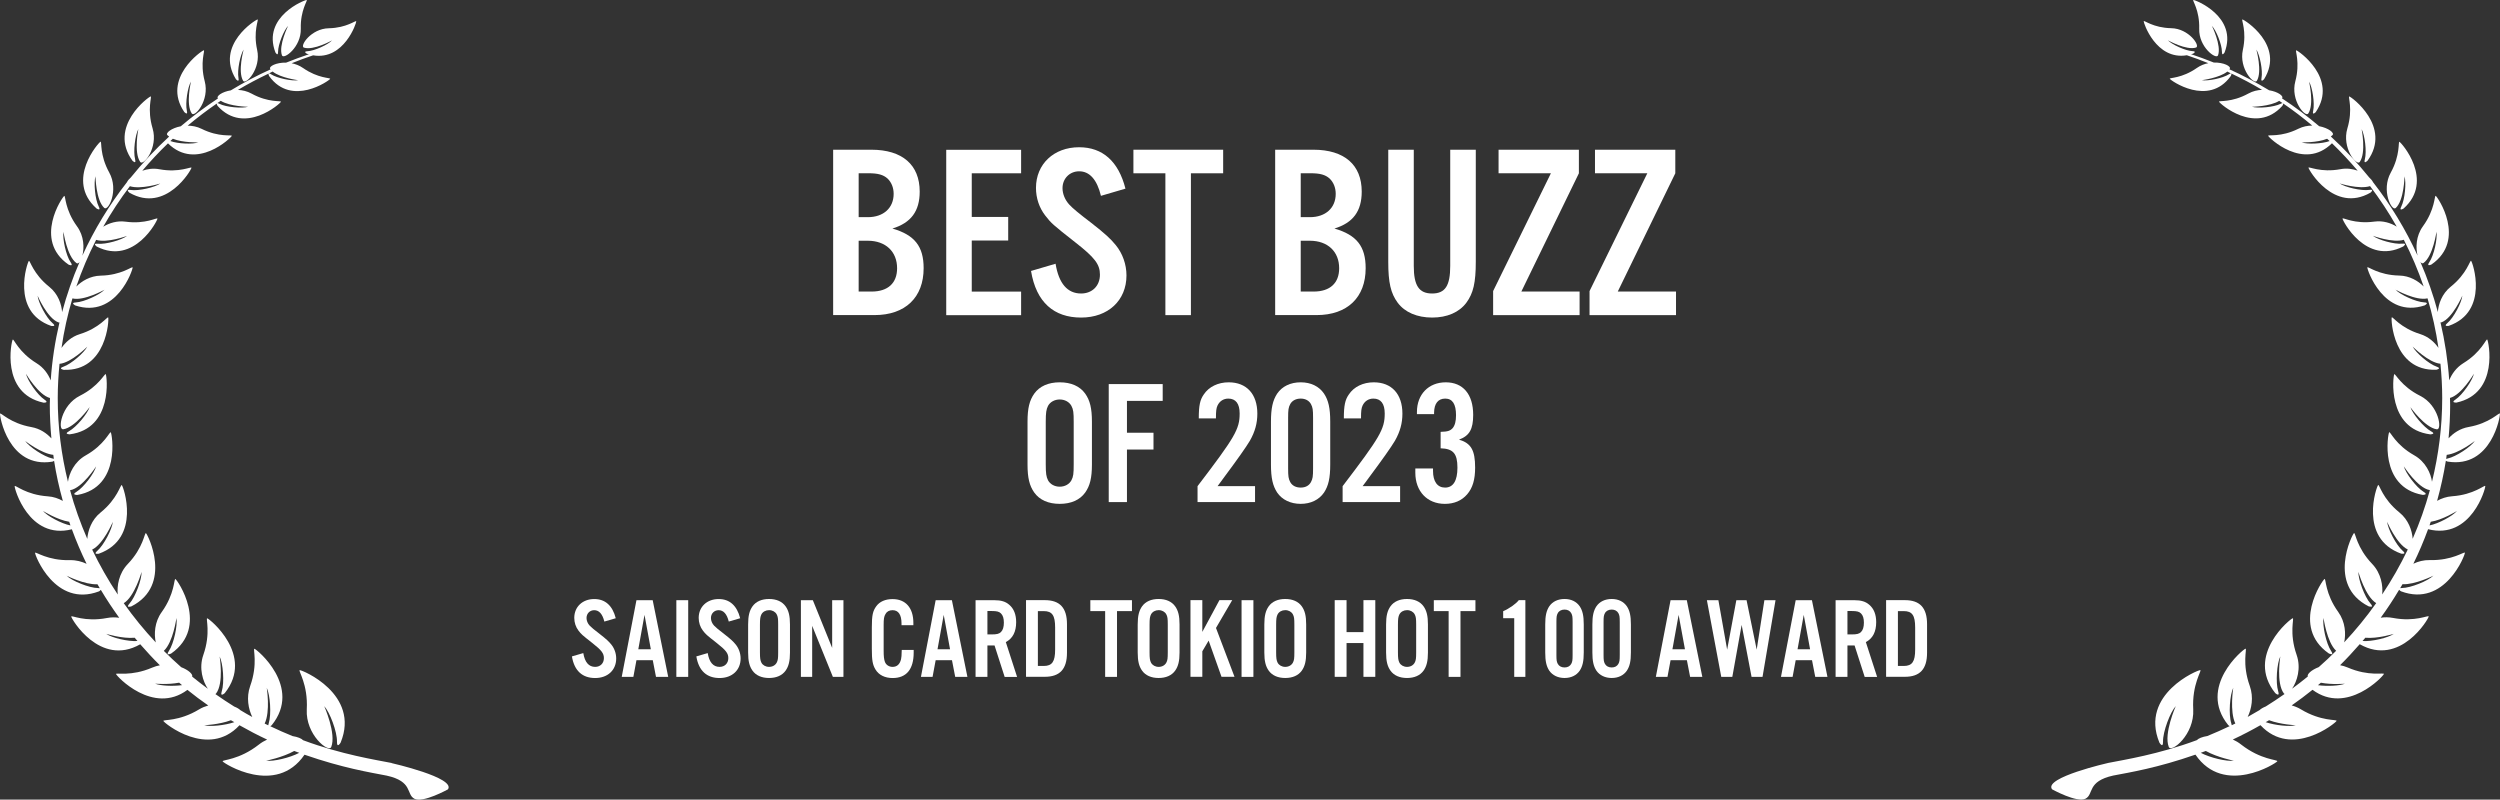 <?xml version="1.0" encoding="UTF-8"?>
<svg id="_レイヤー_2" data-name="レイヤー 2" xmlns="http://www.w3.org/2000/svg" viewBox="0 0 565.24 180.78">
  <rect x="0" y="0" width="565.24" height="180.78" fill="#333333" stroke="none"/>
  <defs>
    <style>
      .cls-1 {
        fill: #fff;
        stroke-width: 0px;
      }
    </style>
  </defs>
  <g id="_レイヤー_1-2" data-name="レイヤー 1">
    <g>
      <path class="cls-1" d="M88.56,172.51c-3.53-.7-11.31-1.9-20.03-5.15-.36-.39-1.23-.75-2.37-.93-1.71-.69-3.39-1.43-5.04-2.23.17-.1.31-.23.31-.23,7.03-8.67-3.46-17.25-3.91-17.29-.38-.03.86,3.38-.96,8.44-.92,2.59-.39,5.2.48,6.99-.91-.49-1.81-1.01-2.7-1.55-.28-.28-.76-.57-1.38-.81-1.45-.9-2.87-1.85-4.27-2.83.06-.02.11-.05.15-.1,1.82-2.36.82-8.39.82-8.39.76,1.52,1.12,5.87.48,7.88-.45,1.42.68.4.68.4,6.82-8.56-3.52-16.88-3.97-16.91-.37-.02.87,3.31-.88,8.29-1.06,3.02-.09,6.01,1.03,7.64-1.2-.89-2.39-1.8-3.55-2.75.21-.53-.83-1.5-2.48-2.13-1.35-1.2-2.66-2.42-3.93-3.69,2.12-1.97,2.85-7.43,2.85-7.43.29,1.62-.57,5.78-1.72,7.48-.81,1.2.53.55.53.55,8.71-6.09,1.36-16.69.96-16.84-.34-.13-.11,3.32-3.1,7.47-1.64,2.27-1.75,4.99-1.34,6.86-2.62-2.79-5.03-5.75-7.24-8.87,2.47-1.5,4.03-7.07,4.03-7.07.06,1.65-1.37,5.65-2.74,7.17-.97,1.08.44.62.44.62,9.47-4.83,3.66-16.34,3.29-16.55-.33-.18-.56,3.27-4.11,6.97-2.04,2.13-2.47,4.98-2.26,6.9-2.17-3.24-4.1-6.64-5.79-10.16,2.53-1.21,4.67-6.27,4.67-6.27-.14,1.59-2.01,5.25-3.51,6.55-1.06.92.35.65.35.65,9.7-3.48,5.53-15.27,5.19-15.51-.29-.21-.94,3.08-4.8,6.2-2.07,1.67-2.87,4.12-3,5.96-1.56-3.56-2.87-7.24-3.9-11.02.04,0,.06.01.1,0,2.7-.52,5.8-5.37,5.8-5.37-.4,1.52-2.81,4.76-4.48,5.77-1.18.71.23.69.23.69,9.95-1.77,7.84-13.87,7.56-14.16-.24-.25-1.41,2.82-5.66,5.21-2.6,1.45-3.78,4.15-4.02,5.98-1.5-6.1-2.32-12.43-2.31-18.94,0-2.62.15-5.19.4-7.74,2.65-.22,6.28-3.88,6.28-3.88-.69,1.35-3.63,3.93-5.42,4.54-1.26.43.08.7.08.7,9.79.37,10.28-11.51,10.07-11.84-.18-.28-1.92,2.38-6.43,3.77-1.88.58-3.24,1.84-4.13,3.12.55-3.82,1.38-7.57,2.47-11.2,2.59.64,7.24-1.96,7.24-1.96-1.04,1.11-4.58,2.77-6.47,2.87-1.33.06-.12.69-.12.69,9.31,3.06,13.06-8.22,12.96-8.6-.1-.32-2.51,1.76-7.22,1.85-2.38.05-4.32,1.25-5.52,2.48,1.25-3.64,2.75-7.18,4.49-10.57,2.47.78,6.99-.9,6.99-.9-1.16.91-4.81,1.97-6.63,1.78-1.29-.13-.22.64-.22.64,8.48,4.33,13.77-5.94,13.72-6.32-.03-.33-2.66,1.31-7.2.69-1.96-.27-3.75.33-5.06,1.14,1.8-3.18,3.81-6.24,6.03-9.16,2.46.79,6.88-.61,6.88-.61-1.21.85-4.9,1.74-6.72,1.46-1.28-.2-.25.63-.25.63,8.26,4.73,14.04-5.26,14.01-5.65-.02-.33-2.73,1.18-7.23.34-1.41-.27-2.75-.07-3.89.34,1.83-2.16,3.76-4.23,5.81-6.2,6.43,6.36,14.36-1.34,14.43-1.69.06-.31-2.86.39-6.83-1.59-1.05-.52-2.13-.71-3.14-.72,2.1-1.76,4.29-3.43,6.56-4.99-.01.19.2.53.2.53,6.05,6.72,14.24-.59,14.32-.94.08-.3-2.81.26-6.63-1.84-1.02-.56-2.09-.8-3.1-.84,2.24-1.34,4.57-2.56,6.94-3.69-.08.16.13.57.13.57,5.07,7.06,13.67.95,13.79.62.1-.28-2.71-.06-6.14-2.46-.82-.57-1.71-.9-2.57-1.07,1.59-.65,3.21-1.24,4.85-1.79,6.99,1.18,9.85-7.4,9.76-7.7-.09-.28-2.15,1.5-6.2,1.58-4.05.07-6.65,4.06-5.63,4.38,2.19.69,6.36-1.64,6.36-1.64-.9.95-3.93,2.37-5.55,2.45-1.14.06-.11.59-.11.59.14.05.28.06.42.1-1.74.58-3.45,1.21-5.14,1.89-2.24-.06-4.02.87-3.59,1.45.01.02.04.05.07.07-3.11,1.41-6.1,3-8.99,4.75-1.99.32-3.37,1.33-2.91,1.83h0c-2.93,1.94-5.74,4.03-8.4,6.29-2.09.4-3.53,1.52-3.02,2.02.11.11.24.22.38.31-3.12,2.87-6.01,5.96-8.66,9.24-.43.38-.73.76-.87,1.07-3.99,5.12-7.39,10.69-10.09,16.62.45-1.73.42-4.42-1.21-6.64-2.77-3.81-2.57-6.98-2.88-6.87-.37.14-7.09,9.95.96,15.52,0,0,1.24.59.49-.51-1.07-1.56-1.88-5.39-1.62-6.89,0,0,.76,5.52,2.94,7.07.21.15.46.04.69-.25-1.59,3.65-2.9,7.43-3.95,11.33-.11-1.76-.9-4.13-2.91-5.73-3.68-2.94-4.34-6.05-4.6-5.85-.32.23-4.2,11.47,5.04,14.7,0,0,1.34.24.32-.62-1.44-1.22-3.24-4.7-3.39-6.21,0,0,2.2,5.11,4.71,6.03.09.04.17.03.24,0-1,4.26-1.68,8.64-1.98,13.12-.56-1.41-1.58-2.89-3.19-3.88-4.11-2.52-5.14-5.58-5.4-5.35-.29.28-2.83,12.14,6.95,14.26,0,0,1.38.08.25-.67-1.61-1.06-3.87-4.35-4.2-5.86,0,0,2.8,4.79,5.42,5.48-.01.52-.04,1.04-.04,1.57,0,2.55.14,5.07.36,7.56-1.06-1.16-2.58-2.22-4.53-2.56-4.79-.85-6.92-3.36-7.07-3.04-.18.37,1.85,12.48,11.82,10.86,0,0,.22-.07.39-.18.48,3.08,1.15,6.1,1.98,9.06-.98-.55-2.12-.96-3.4-1.04-4.96-.34-7.37-2.65-7.49-2.31-.14.39,3.17,12.24,12.93,9.76.98,2.67,2.09,5.27,3.33,7.81-1.08-.51-2.34-.86-3.73-.83-5.12.13-7.83-2.01-7.92-1.66-.1.42,4.5,12.47,14.45,8.72,0,0,.28-.16.42-.34,1.29,2.17,2.69,4.27,4.16,6.31-.88-.13-1.81-.14-2.77.05-5.04.97-8.05-.7-8.08-.33-.04.42,6.45,11.49,15.6,6.27,1.43,1.63,2.9,3.23,4.44,4.75-.57.11-1.14.27-1.72.52-4.83,2.08-8.24,1.09-8.19,1.46.05.41,8.36,9.37,16.14,3.58,1.52,1.23,3.1,2.41,4.71,3.53-.7.2-1.4.47-2.07.88-4.59,2.79-8.18,2.25-8.08,2.62.12.42,10.12,8.6,17.21.97,2.04,1.16,4.12,2.25,6.25,3.24-.64.29-1.28.66-1.87,1.13-4.5,3.53-8.35,3.42-8.19,3.79.18.43,12.06,7.96,18.51-1.5,8.69,3.02,14.73,3.98,18.59,4.73,5.99,1.32,4.34,4.22,6.26,5.23s7.58-2.13,7.58-2.13c1.83-2.63-12.73-5.93-12.73-5.93ZM61.65,16.18c1.84,1.47,5.77,1.95,5.77,1.95-1.32.25-4.74-.42-6.14-1.34-.23-.15-.37-.2-.46-.2.28-.13.55-.28.83-.42ZM49.92,22.8c2.07,1.29,6.16,1.34,6.16,1.34-1.34.41-4.94.11-6.5-.68-.21-.1-.33-.14-.44-.15.26-.18.51-.34.77-.52ZM39.09,31.37c2.25.94,5.78.82,5.78.82-1.28.46-4.63.34-6.36-.3.19-.18.39-.36.58-.53ZM11.83,103.66c-1.91-.4-5.26-2.66-6.14-3.96,0,0,3.63,2.85,6.36,3.14.04.31.07.61.12.91-.09-.04-.19-.07-.34-.1ZM9.73,115.53s3.24,2.03,5.92,2.44c.1.28.18.55.28.83-2.03-.39-5.24-2.13-6.21-3.27ZM22.2,132.96c-2.05-.01-5.97-1.64-7.15-2.8,0,0,4.13,2.09,6.99,1.94.17.31.35.6.52.9-.09-.02-.21-.04-.37-.04ZM24.01,143.31s3.67,1.14,6.44.88c.21.25.42.5.63.74-2.12.16-5.81-.73-7.07-1.62ZM35.06,154.57s2.91.27,5.44-.22c.22.18.44.38.66.56-2.13.29-4.92.14-6.1-.34ZM46.17,163.98s3.42-.15,6.04-1.14c.25.15.51.29.77.44-2.15.73-5.42,1.06-6.81.7ZM59.84,163.59c1.32-2.72.47-8.07.47-8.07.77,1.56,1.09,6.01.44,8.05-.06.17-.09.31-.1.42-.27-.13-.54-.25-.8-.39ZM60.18,171.99s3.7-.72,6.34-2.2c.39.14.76.29,1.14.42-2.14,1.13-5.87,2-7.48,1.78ZM77.01,167.91c4.52-10.98-8.79-16.5-9.25-16.39-.4.08,1.91,3.17,1.6,8.88-.31,5.71,4.98,9.91,5.53,8.49,1.19-3.01-1.59-9.24-1.59-9.24,1.25,1.35,2.94,5.77,2.89,8.06-.03,1.62.82.2.82.2ZM15.57,97.52c-1.2.65.19.68.19.68,9.91-1.27,8.41-13.3,8.15-13.6-.23-.25-1.54,2.72-5.83,4.87-4.31,2.16-5.05,7.77-3.79,7.59,2.7-.39,5.98-5.03,5.98-5.03-.47,1.48-3,4.56-4.69,5.48ZM21.8,47.13s1.12.72.52-.44c-.84-1.63-1.16-5.42-.73-6.84,0,0,.08,5.41,1.98,7.16.91.83,3.35-3.99,1.13-8-2.22-4.02-1.64-7.05-1.96-6.98-.38.09-8.04,8.73-.94,15.08ZM30.55,36.02c-.47-1.78.02-5.54.73-6.83,0,0-1.07,5.3.42,7.42.7,1,4.11-3.19,2.8-7.58-1.31-4.39-.1-7.23-.43-7.23-.38.01-9.72,6.82-4.13,14.53,0,0,.94.94.6-.31ZM42.25,25.04c-.4-1.73.19-5.36.93-6.59,0,0-1.21,5.11.17,7.2.66.99,4.08-2.96,2.94-7.26-1.14-4.29.12-7.01-.21-7.02-.37,0-9.6,6.32-4.42,13.95,0,0,.88.93.59-.29ZM53.92,17.63c-.33-1.72.4-5.25,1.17-6.42,0,0-1.39,4.95-.12,7.06.59,1,4.12-2.74,3.17-6.99-.94-4.25.4-6.86.1-6.88-.36-.02-9.68,5.8-4.91,13.49,0,0,.82.95.59-.26ZM62.87,11.71c0-1.67,1.32-4.89,2.27-5.86,0,0-2.2,4.43-1.39,6.66.38,1.05,4.38-1.85,4.26-6.03-.12-4.19,1.62-6.41,1.33-6.48-.33-.08-10.18,3.73-7.07,11.85,0,0,.61,1.04.6-.14Z"/>
      <path class="cls-1" d="M463.95,178.45s5.66,3.14,7.58,2.13c1.92-1.01.27-3.9,6.26-5.23,3.86-.74,9.91-1.71,18.59-4.73,6.45,9.46,18.32,1.93,18.51,1.5.16-.38-3.69-.27-8.19-3.79-.59-.47-1.23-.84-1.87-1.13,2.14-1,4.22-2.08,6.25-3.24,7.09,7.63,17.08-.54,17.21-.97.11-.37-3.48.17-8.08-2.62-.67-.4-1.37-.68-2.07-.88,1.61-1.13,3.19-2.3,4.71-3.53,7.78,5.8,16.09-3.16,16.14-3.58.06-.37-3.35.63-8.19-1.46-.58-.25-1.15-.41-1.72-.52,1.55-1.53,3.02-3.12,4.44-4.75,9.15,5.22,15.64-5.84,15.6-6.27-.03-.37-3.04,1.3-8.08.33-.96-.19-1.89-.18-2.77-.05,1.48-2.03,2.87-4.14,4.16-6.31.15.17.42.34.42.34,9.95,3.75,14.55-8.31,14.45-8.72-.08-.35-2.79,1.79-7.92,1.66-1.39-.03-2.65.31-3.73.83,1.24-2.53,2.35-5.14,3.33-7.81,9.76,2.48,13.07-9.37,12.93-9.76-.11-.34-2.53,1.97-7.49,2.31-1.28.09-2.42.49-3.4,1.04.82-2.96,1.49-5.98,1.98-9.06.17.11.39.18.39.18,9.98,1.62,12-10.49,11.82-10.86-.15-.31-2.28,2.2-7.07,3.04-1.95.34-3.47,1.41-4.53,2.56.22-2.49.36-5.01.36-7.56,0-.52-.03-1.04-.04-1.57,2.63-.7,5.42-5.48,5.42-5.48-.33,1.51-2.59,4.8-4.2,5.86-1.14.75.25.67.25.67,9.77-2.12,7.24-13.99,6.95-14.26-.25-.23-1.29,2.84-5.4,5.35-1.61,1-2.63,2.47-3.19,3.88-.31-4.48-.98-8.86-1.98-13.12.07.03.16.04.24,0,2.5-.92,4.71-6.03,4.71-6.03-.15,1.51-1.95,4.99-3.39,6.21-1.02.86.32.62.32.62,9.24-3.24,5.37-14.47,5.04-14.7-.26-.2-.92,2.92-4.6,5.85-2.01,1.61-2.8,3.97-2.91,5.73-1.05-3.89-2.37-7.68-3.95-11.33.23.29.48.4.69.25,2.18-1.55,2.94-7.07,2.94-7.07.26,1.5-.55,5.33-1.62,6.89-.75,1.1.49.51.49.51,8.05-5.57,1.33-15.38.96-15.52-.31-.12-.11,3.06-2.88,6.87-1.62,2.23-1.66,4.92-1.21,6.64-2.71-5.93-6.1-11.5-10.09-16.62-.14-.31-.44-.69-.87-1.07-2.65-3.28-5.54-6.37-8.66-9.24.14-.1.27-.2.38-.31.51-.5-.93-1.62-3.02-2.02-2.66-2.26-5.47-4.36-8.4-6.29h0c.46-.51-.92-1.51-2.91-1.83-2.89-1.75-5.89-3.34-8.99-4.75.02-.02.05-.05.07-.07.43-.58-1.35-1.51-3.59-1.45-1.69-.68-3.4-1.31-5.14-1.89.14-.04.28-.06.42-.1,0,0,1.03-.54-.11-.59-1.62-.08-4.65-1.5-5.55-2.45,0,0,4.17,2.33,6.36,1.64,1.03-.32-1.58-4.31-5.63-4.38-4.05-.08-6.11-1.86-6.2-1.58-.08.3,2.78,8.88,9.76,7.7,1.64.55,3.26,1.15,4.85,1.79-.87.17-1.75.5-2.57,1.07-3.43,2.41-6.24,2.18-6.14,2.46.12.33,8.72,6.44,13.79-.62,0,0,.21-.42.13-.57,2.38,1.14,4.7,2.35,6.94,3.69-1.01.04-2.08.28-3.1.84-3.82,2.1-6.7,1.54-6.63,1.84.08.36,8.27,7.66,14.32.94,0,0,.21-.33.2-.53,2.28,1.56,4.47,3.23,6.56,4.99-1.01,0-2.09.2-3.14.72-3.97,1.98-6.89,1.28-6.83,1.59.07.36,7.99,8.06,14.43,1.69,2.04,1.97,3.98,4.05,5.81,6.2-1.14-.41-2.48-.61-3.89-.34-4.51.84-7.21-.67-7.23-.34-.03.38,5.75,10.38,14.01,5.65,0,0,1.03-.83-.25-.63-1.82.28-5.51-.61-6.72-1.46,0,0,4.42,1.4,6.88.61,2.21,2.92,4.23,5.98,6.03,9.16-1.31-.81-3.1-1.41-5.06-1.14-4.54.62-7.17-1.02-7.2-.69-.05.38,5.24,10.64,13.72,6.32,0,0,1.07-.78-.22-.64-1.82.19-5.47-.87-6.63-1.78,0,0,4.53,1.68,6.99.9,1.74,3.39,3.24,6.93,4.49,10.57-1.2-1.23-3.14-2.44-5.52-2.48-4.72-.09-7.13-2.17-7.22-1.85-.1.38,3.65,11.66,12.96,8.6,0,0,1.21-.63-.12-.69-1.89-.09-5.43-1.75-6.47-2.87,0,0,4.66,2.6,7.24,1.96,1.1,3.64,1.92,7.38,2.47,11.2-.88-1.28-2.25-2.53-4.13-3.12-4.51-1.39-6.25-4.05-6.43-3.77-.21.33.28,12.21,10.07,11.84,0,0,1.34-.26.08-.7-1.79-.61-4.73-3.18-5.42-4.54,0,0,3.63,3.65,6.28,3.88.25,2.55.4,5.13.4,7.74,0,6.51-.81,12.84-2.31,18.94-.24-1.83-1.42-4.52-4.02-5.98-4.25-2.39-5.42-5.46-5.66-5.21-.28.29-2.39,12.38,7.56,14.16,0,0,1.42.02.23-.69-1.67-1.01-4.08-4.25-4.48-5.77,0,0,3.1,4.85,5.8,5.37.04,0,.06,0,.1,0-1.03,3.78-2.34,7.46-3.9,11.02-.12-1.84-.93-4.29-3-5.96-3.86-3.12-4.52-6.4-4.8-6.2-.34.24-4.51,12.02,5.19,15.51,0,0,1.41.26.35-.65-1.5-1.3-3.36-4.96-3.51-6.55,0,0,2.14,5.06,4.67,6.27-1.69,3.52-3.62,6.92-5.79,10.16.21-1.92-.22-4.77-2.26-6.9-3.55-3.7-3.78-7.15-4.11-6.97-.37.21-6.18,11.72,3.29,16.55,0,0,1.41.46.44-.62-1.36-1.52-2.8-5.52-2.74-7.17,0,0,1.56,5.57,4.03,7.07-2.2,3.11-4.62,6.07-7.24,8.87.41-1.87.29-4.59-1.34-6.86-3-4.15-2.76-7.6-3.1-7.47-.4.15-7.75,10.76.96,16.84,0,0,1.34.65.53-.55-1.15-1.7-2.01-5.86-1.72-7.48,0,0,.74,5.46,2.85,7.43-1.27,1.28-2.58,2.5-3.93,3.69-1.65.63-2.7,1.6-2.48,2.13-1.16.95-2.35,1.86-3.55,2.75,1.12-1.63,2.08-4.62,1.03-7.64-1.75-4.98-.5-8.31-.88-8.29-.45.03-10.79,8.35-3.97,16.91,0,0,1.12,1.02.68-.4-.63-2.01-.28-6.36.48-7.88,0,0-1,6.03.82,8.39.04.05.09.08.15.1-1.4.98-2.81,1.93-4.27,2.83-.61.24-1.1.53-1.38.81-.89.53-1.79,1.05-2.7,1.55.87-1.79,1.4-4.4.48-6.99-1.82-5.06-.58-8.47-.96-8.44-.45.04-10.94,8.61-3.91,17.29,0,0,.15.13.31.23-1.65.79-3.33,1.53-5.04,2.23-1.15.18-2.01.54-2.37.93-8.72,3.24-16.5,4.45-20.03,5.15,0,0-14.57,3.3-12.73,5.93ZM504.42,16.59c-.09,0-.23.05-.46.2-1.4.91-4.81,1.58-6.14,1.34,0,0,3.93-.48,5.77-1.95.28.13.55.28.83.42ZM516.1,23.31c-.1,0-.23.04-.44.15-1.56.79-5.15,1.09-6.5.68,0,0,4.09-.05,6.16-1.34.26.17.52.34.77.52ZM526.73,31.89c-1.73.64-5.08.76-6.36.3,0,0,3.53.11,5.78-.82.19.17.39.34.58.53ZM553.07,103.75c.05-.3.08-.61.12-.91,2.72-.29,6.36-3.14,6.36-3.14-.88,1.3-4.23,3.56-6.14,3.96-.15.03-.25.06-.34.1ZM549.3,118.8c.1-.28.19-.55.28-.83,2.68-.41,5.92-2.44,5.92-2.44-.96,1.14-4.17,2.87-6.21,3.27ZM542.67,132.99c.17-.3.35-.59.52-.9,2.86.14,6.99-1.94,6.99-1.94-1.17,1.16-5.1,2.79-7.15,2.8-.16,0-.28.01-.37.04ZM534.16,144.93c.21-.24.42-.49.63-.74,2.77.26,6.44-.88,6.44-.88-1.26.89-4.95,1.78-7.07,1.62ZM524.08,154.92c.22-.19.44-.38.66-.56,2.53.49,5.44.22,5.44.22-1.19.48-3.97.63-6.1.34ZM512.26,163.28c.26-.15.52-.29.77-.44,2.62.99,6.04,1.14,6.04,1.14-1.39.36-4.66.03-6.81-.7ZM504.59,163.98c-.01-.11-.04-.24-.1-.42-.66-2.04-.33-6.49.44-8.05,0,0-.85,5.35.47,8.07-.26.14-.54.26-.8.39ZM497.58,170.21c.38-.13.75-.28,1.14-.42,2.63,1.48,6.34,2.2,6.34,2.2-1.6.22-5.34-.65-7.48-1.78ZM489.05,167.7c-.05-2.29,1.64-6.71,2.89-8.06,0,0-2.78,6.23-1.59,9.24.56,1.42,5.84-2.78,5.53-8.49-.31-5.71,2-8.8,1.6-8.88-.46-.1-13.77,5.42-9.25,16.39,0,0,.85,1.41.82-.2ZM544.97,92.04s3.28,4.64,5.98,5.03c1.26.18.52-5.43-3.79-7.59-4.3-2.15-5.6-5.12-5.83-4.87-.26.3-1.76,12.33,8.15,13.6,0,0,1.39-.04.19-.68-1.7-.92-4.22-4-4.69-5.48ZM542.5,32.05c-.32-.08.26,2.96-1.96,6.98-2.22,4.01.22,8.83,1.13,8,1.9-1.75,1.98-7.16,1.98-7.16.43,1.41.1,5.2-.73,6.84-.59,1.15.52.44.52.44,7.1-6.34-.56-14.99-.94-15.08ZM535.29,36.34c5.59-7.71-3.74-14.52-4.13-14.53-.33,0,.89,2.83-.43,7.23-1.31,4.39,2.1,8.58,2.8,7.58,1.49-2.12.42-7.42.42-7.42.71,1.29,1.2,5.05.73,6.83-.34,1.25.6.31.6.31ZM523.59,25.33c5.18-7.63-4.06-13.95-4.42-13.95-.32,0,.94,2.72-.21,7.02-1.14,4.29,2.29,8.25,2.94,7.26,1.37-2.1.17-7.2.17-7.2.74,1.23,1.32,4.86.93,6.59-.29,1.22.59.29.59.29ZM511.91,17.89c4.76-7.69-4.55-13.5-4.91-13.49-.31.02,1.04,2.63.1,6.88-.94,4.26,2.58,7.99,3.17,6.99,1.26-2.12-.12-7.06-.12-7.06.77,1.17,1.5,4.71,1.17,6.42-.23,1.21.59.26.59.26ZM502.97,11.86C506.09,3.73,496.24-.08,495.9,0c-.29.07,1.45,2.29,1.33,6.48-.13,4.19,3.87,7.08,4.26,6.03.81-2.23-1.39-6.66-1.39-6.66.95.97,2.27,4.18,2.27,5.86,0,1.18.6.14.6.14Z"/>
      <g>
        <path class="cls-1" d="M188.38,33.85h8.63c7.01,0,10.93,3.42,10.93,9.47,0,4.43-1.96,7.06-6.17,8.35,5.04,1.46,7.06,4.04,7.06,8.97,0,6.62-4.15,10.6-11.1,10.6h-9.36v-37.39ZM196.22,49.1c3.53,0,5.83-2.08,5.83-5.27,0-1.4-.5-2.63-1.4-3.48-.95-.84-2.13-1.18-4.32-1.18h-2.19v9.92h2.07ZM197.06,65.92c3.7,0,5.77-1.91,5.77-5.27,0-3.76-2.58-6.22-6.62-6.22h-2.07v11.49h2.92Z"/>
        <path class="cls-1" d="M230.87,39.18h-11.16v9.87h8.24v5.33h-8.24v11.55h11.16v5.33h-16.93v-37.39h16.93v5.33Z"/>
        <path class="cls-1" d="M248.92,44.28c-.9-3.7-2.58-5.55-4.93-5.55-2.13,0-3.76,1.63-3.76,3.81,0,1.29.56,2.69,1.57,3.76q.95,1.07,4.93,4.09c3.14,2.47,4.32,3.53,5.55,5.04,1.51,1.85,2.41,4.32,2.41,6.84,0,5.66-4.15,9.53-10.26,9.53s-10.15-3.42-11.32-10.54l5.55-1.63c.73,4.48,2.69,6.73,5.77,6.73,2.52,0,4.26-1.74,4.26-4.26,0-2.35-1.18-3.87-5.55-7.29-5.21-4.09-5.44-4.32-6.84-6.11-1.34-1.74-2.07-3.92-2.07-6.22,0-5.38,4.04-9.19,9.75-9.19,5.33,0,8.91,3.2,10.48,9.36l-5.55,1.63Z"/>
        <path class="cls-1" d="M269.26,71.25h-5.77v-32.07h-7.23v-5.33h20.29v5.33h-7.29v32.07Z"/>
        <path class="cls-1" d="M288.32,33.85h8.63c7.01,0,10.93,3.42,10.93,9.47,0,4.43-1.96,7.06-6.17,8.35,5.04,1.46,7.06,4.04,7.06,8.97,0,6.62-4.15,10.6-11.1,10.6h-9.36v-37.39ZM296.17,49.1c3.53,0,5.83-2.08,5.83-5.27,0-1.4-.5-2.63-1.4-3.48-.95-.84-2.13-1.18-4.32-1.18h-2.19v9.92h2.07ZM297.01,65.92c3.7,0,5.77-1.91,5.77-5.27,0-3.76-2.58-6.22-6.62-6.22h-2.07v11.49h2.92Z"/>
        <path class="cls-1" d="M333.67,33.85v25.34c0,4.71-.56,7.12-2.13,9.25-1.63,2.19-4.37,3.36-7.74,3.36s-6.17-1.18-7.79-3.36c-1.57-2.13-2.13-4.54-2.13-9.25v-25.34h5.77v26.29c0,4.43,1.18,6.22,4.15,6.22s4.09-1.79,4.09-6.22v-26.29h5.77Z"/>
        <path class="cls-1" d="M357.16,71.25h-19.57v-5.44l13.06-26.63h-11.83v-5.33h18.16v5.33l-13.01,26.74h13.17v5.33Z"/>
        <path class="cls-1" d="M378.96,71.25h-19.57v-5.44l13.06-26.63h-11.83v-5.33h18.16v5.33l-13.01,26.74h13.17v5.33Z"/>
      </g>
      <g>
        <path class="cls-1" d="M246.88,105.04c0,3-.44,4.8-1.52,6.32-1.2,1.68-3.2,2.56-5.76,2.56s-4.56-.88-5.76-2.56c-1.08-1.52-1.52-3.32-1.52-6.32v-9.72c0-3,.44-4.8,1.52-6.32,1.2-1.68,3.2-2.56,5.76-2.56s4.56.88,5.76,2.56c1.08,1.52,1.52,3.32,1.52,6.32v9.72ZM236.44,104.96c0,2.12.12,2.84.52,3.64.48.88,1.48,1.44,2.64,1.44s2.16-.56,2.64-1.44c.44-.84.52-1.48.52-3.64v-9.56c0-2.16-.08-2.8-.52-3.64-.48-.88-1.48-1.44-2.64-1.44s-2.16.56-2.64,1.44c-.4.8-.52,1.52-.52,3.64v9.56Z"/>
        <path class="cls-1" d="M254.8,113.52h-4.12v-26.68h12.2v3.8h-8.08v7.2h6v3.8h-6v11.88Z"/>
        <path class="cls-1" d="M283.76,113.52h-13v-3.6c8.48-11.12,9.52-12.88,9.52-16.44,0-2.2-.88-3.36-2.56-3.36-1.08,0-1.96.56-2.44,1.56-.28.6-.36,1.24-.36,2.92h-3.88c0-2.92.28-4.2,1.12-5.4,1.16-1.76,3.24-2.76,5.64-2.76,4.04,0,6.48,2.64,6.48,7.08,0,2.16-.52,4.08-1.68,6.12q-1.28,2.16-5.96,8.44c-.44.64-.92,1.24-1.36,1.84h8.48v3.6Z"/>
        <path class="cls-1" d="M300.76,105.04c0,3.04-.4,4.8-1.4,6.32-1.12,1.64-3,2.56-5.28,2.56s-4.2-.92-5.32-2.56c-1-1.52-1.4-3.32-1.4-6.32v-9.72c0-3,.4-4.8,1.4-6.32,1.12-1.64,3-2.56,5.32-2.56s4.16.92,5.28,2.56c1,1.52,1.4,3.28,1.4,6.32v9.72ZM291.24,105.88c0,1.84.08,2.36.48,3.12.44.8,1.28,1.24,2.36,1.24s1.88-.44,2.32-1.24c.4-.76.48-1.24.48-3.12v-11.4c0-1.88-.08-2.36-.48-3.12-.44-.8-1.28-1.24-2.32-1.24s-1.92.44-2.36,1.24c-.4.76-.48,1.24-.48,3.12v11.4Z"/>
        <path class="cls-1" d="M316.56,113.52h-13v-3.6c8.48-11.12,9.52-12.88,9.52-16.44,0-2.2-.88-3.36-2.56-3.36-1.08,0-1.96.56-2.44,1.56-.28.6-.36,1.24-.36,2.92h-3.88c0-2.92.28-4.2,1.12-5.4,1.16-1.76,3.24-2.76,5.64-2.76,4.04,0,6.48,2.64,6.48,7.08,0,2.16-.52,4.08-1.68,6.12q-1.28,2.16-5.96,8.44c-.44.64-.92,1.24-1.36,1.84h8.48v3.6Z"/>
        <path class="cls-1" d="M325.72,97.64c1.64-.04,2.16-.24,2.72-.84.52-.64.76-1.56.76-2.92,0-2.52-.8-3.76-2.44-3.76s-2.48,1.16-2.52,3.12v.4h-3.88v-.48c0-4,2.64-6.72,6.52-6.72s6.2,2.68,6.2,7.36c0,3.24-.84,4.72-3.2,5.6,2.72.8,3.64,2.4,3.64,6.32,0,2.72-.56,4.6-1.8,6.04-1.24,1.44-2.96,2.16-5.04,2.16-4,0-6.68-2.84-6.68-7.04v-.96h4v.56c0,2.4,1,3.76,2.72,3.76,1.84,0,2.8-1.52,2.8-4.52,0-3.16-.96-4.28-3.8-4.36v-3.72Z"/>
      </g>
      <g>
        <path class="cls-1" d="M136.64,140.53c-.42-1.72-1.2-2.57-2.29-2.57-.99,0-1.74.75-1.74,1.77,0,.6.26,1.25.73,1.74q.44.49,2.29,1.9c1.46,1.14,2,1.64,2.57,2.34.7.86,1.12,2,1.12,3.17,0,2.63-1.92,4.42-4.76,4.42s-4.71-1.59-5.25-4.89l2.57-.75c.34,2.08,1.25,3.12,2.68,3.12,1.17,0,1.98-.81,1.98-1.98,0-1.09-.55-1.79-2.57-3.38-2.42-1.9-2.52-2-3.17-2.83-.62-.81-.96-1.82-.96-2.89,0-2.5,1.87-4.26,4.52-4.26,2.47,0,4.13,1.48,4.86,4.34l-2.57.75Z"/>
        <path class="cls-1" d="M143.9,149.27l-.7,3.77h-2.63l3.33-17.34h3.67l3.51,17.34h-2.76l-.73-3.77h-3.69ZM145.72,139.02l-1.4,7.77h2.83l-1.43-7.77Z"/>
        <path class="cls-1" d="M155.6,153.04h-2.68v-17.34h2.68v17.34Z"/>
        <path class="cls-1" d="M164.77,140.53c-.42-1.72-1.2-2.57-2.29-2.57-.99,0-1.74.75-1.74,1.77,0,.6.26,1.25.73,1.74q.44.49,2.29,1.9c1.46,1.14,2,1.64,2.57,2.34.7.86,1.12,2,1.12,3.17,0,2.63-1.92,4.42-4.76,4.42s-4.71-1.59-5.25-4.89l2.57-.75c.34,2.08,1.25,3.12,2.68,3.12,1.17,0,1.98-.81,1.98-1.98,0-1.09-.55-1.79-2.57-3.38-2.42-1.9-2.52-2-3.17-2.83-.62-.81-.96-1.82-.96-2.89,0-2.5,1.87-4.26,4.52-4.26,2.47,0,4.13,1.48,4.86,4.34l-2.57.75Z"/>
        <path class="cls-1" d="M178.61,147.52c0,1.95-.29,3.12-.99,4.11-.78,1.09-2.08,1.66-3.74,1.66s-2.96-.57-3.74-1.66c-.7-.99-.99-2.16-.99-4.11v-6.32c0-1.95.29-3.12.99-4.11.78-1.09,2.08-1.66,3.74-1.66s2.96.57,3.74,1.66c.7.99.99,2.16.99,4.11v6.32ZM171.82,147.47c0,1.38.08,1.85.34,2.37.31.57.96.94,1.72.94s1.4-.36,1.72-.94c.29-.55.34-.96.34-2.37v-6.21c0-1.4-.05-1.82-.34-2.37-.31-.57-.96-.94-1.72-.94s-1.4.36-1.72.94c-.26.52-.34.99-.34,2.37v6.21Z"/>
        <path class="cls-1" d="M190.7,153.04h-2.39l-4.68-11.54v11.54h-2.55v-17.34h2.7l4.37,10.79v-10.79h2.55v17.34Z"/>
        <path class="cls-1" d="M203.83,141.34v-.36c0-2-.7-3.02-2.03-3.02-.73,0-1.3.31-1.59.86-.34.57-.42,1.09-.42,2.5v5.77c0,1.33.08,2,.29,2.57.26.68.94,1.12,1.72,1.12.99,0,1.64-.57,1.92-1.72.1-.44.13-.83.16-2.11h2.7v.6c0,3.77-1.64,5.75-4.76,5.75-1.74,0-3.12-.68-3.87-1.92-.65-1.07-.83-2.08-.83-4.65v-4.86c0-2.76.21-3.72,1.01-4.81.75-1.04,2.05-1.61,3.67-1.61,2.96,0,4.71,1.98,4.71,5.38v.52h-2.68Z"/>
        <path class="cls-1" d="M211.55,149.27l-.7,3.77h-2.63l3.33-17.34h3.67l3.51,17.34h-2.76l-.73-3.77h-3.69ZM213.37,139.02l-1.4,7.77h2.83l-1.43-7.77Z"/>
        <path class="cls-1" d="M223.25,153.04h-2.68v-17.34h4.19c1.59,0,2.6.31,3.43,1.04,1.04.88,1.56,2.21,1.56,3.93,0,2.18-.78,3.69-2.34,4.5l2.55,7.88h-2.81l-2.29-7.12h-1.61v7.12ZM224.24,143.44c1.14,0,1.66-.13,2.08-.55.44-.44.65-1.14.65-2.11s-.21-1.64-.65-2.08c-.42-.42-.94-.55-2.08-.55h-.99v5.28h.99Z"/>
        <path class="cls-1" d="M231.98,135.69h4.24c3.41,0,5.02,1.74,5.02,5.43v6.47c0,3.69-1.61,5.43-5.02,5.43h-4.24v-17.34ZM235.99,150.57c1.9,0,2.57-.99,2.57-3.69v-5.02c0-2.73-.68-3.69-2.57-3.69h-1.33v12.4h1.33Z"/>
        <path class="cls-1" d="M252.55,153.04h-2.68v-14.87h-3.35v-2.47h9.41v2.47h-3.38v14.87Z"/>
        <path class="cls-1" d="M266.69,147.52c0,1.95-.29,3.12-.99,4.11-.78,1.09-2.08,1.66-3.74,1.66s-2.96-.57-3.74-1.66c-.7-.99-.99-2.16-.99-4.11v-6.32c0-1.95.29-3.12.99-4.11.78-1.09,2.08-1.66,3.74-1.66s2.96.57,3.74,1.66c.7.99.99,2.16.99,4.11v6.32ZM259.91,147.47c0,1.38.08,1.85.34,2.37.31.57.96.94,1.72.94s1.4-.36,1.72-.94c.29-.55.34-.96.34-2.37v-6.21c0-1.4-.05-1.82-.34-2.37-.31-.57-.96-.94-1.72-.94s-1.4.36-1.72.94c-.26.52-.34.99-.34,2.37v6.21Z"/>
        <path class="cls-1" d="M271.84,142.87l3.87-7.18h2.89l-3.67,6.29,4.19,11.05h-2.94l-2.91-8.19-1.43,2.42v5.77h-2.68v-17.34h2.68v7.18Z"/>
        <path class="cls-1" d="M283.39,153.04h-2.68v-17.34h2.68v17.34Z"/>
        <path class="cls-1" d="M295.32,147.52c0,1.95-.29,3.12-.99,4.11-.78,1.09-2.08,1.66-3.74,1.66s-2.96-.57-3.74-1.66c-.7-.99-.99-2.16-.99-4.11v-6.32c0-1.95.29-3.12.99-4.11.78-1.09,2.08-1.66,3.74-1.66s2.96.57,3.74,1.66c.7.99.99,2.16.99,4.11v6.32ZM288.53,147.47c0,1.38.08,1.85.34,2.37.31.57.96.94,1.72.94s1.4-.36,1.72-.94c.29-.55.34-.96.34-2.37v-6.21c0-1.4-.05-1.82-.34-2.37-.31-.57-.96-.94-1.72-.94s-1.4.36-1.72.94c-.26.52-.34.99-.34,2.37v6.21Z"/>
        <path class="cls-1" d="M304.45,145.39v7.64h-2.68v-17.34h2.68v7.23h3.82v-7.23h2.68v17.34h-2.68v-7.64h-3.82Z"/>
        <path class="cls-1" d="M322.85,147.52c0,1.95-.29,3.12-.99,4.11-.78,1.09-2.08,1.66-3.74,1.66s-2.96-.57-3.74-1.66c-.7-.99-.99-2.16-.99-4.11v-6.32c0-1.95.29-3.12.99-4.11.78-1.09,2.08-1.66,3.74-1.66s2.96.57,3.74,1.66c.7.99.99,2.16.99,4.11v6.32ZM316.07,147.47c0,1.38.08,1.85.34,2.37.31.57.96.94,1.72.94s1.4-.36,1.72-.94c.29-.55.34-.96.34-2.37v-6.21c0-1.4-.05-1.82-.34-2.37-.31-.57-.96-.94-1.72-.94s-1.4.36-1.72.94c-.26.52-.34.99-.34,2.37v6.21Z"/>
        <path class="cls-1" d="M330.21,153.04h-2.68v-14.87h-3.35v-2.47h9.41v2.47h-3.38v14.87Z"/>
        <path class="cls-1" d="M344.88,153.04h-2.52v-13.26h-2.5v-1.59c1.4-.6,2.91-1.69,3.54-2.5h1.48v17.34Z"/>
        <path class="cls-1" d="M358.08,147.52c0,1.98-.26,3.12-.91,4.11-.73,1.07-1.95,1.66-3.43,1.66s-2.73-.6-3.46-1.66c-.65-.99-.91-2.16-.91-4.11v-6.32c0-1.95.26-3.12.91-4.11.73-1.07,1.95-1.66,3.46-1.66s2.7.6,3.43,1.66c.65.99.91,2.13.91,4.11v6.32ZM351.9,148.07c0,1.2.05,1.53.31,2.03.29.52.83.81,1.53.81s1.22-.29,1.51-.81c.26-.49.31-.81.31-2.03v-7.41c0-1.22-.05-1.53-.31-2.03-.29-.52-.83-.81-1.51-.81s-1.25.29-1.53.81c-.26.49-.31.81-.31,2.03v7.41Z"/>
        <path class="cls-1" d="M368.74,147.52c0,1.98-.26,3.12-.91,4.11-.73,1.07-1.95,1.66-3.43,1.66s-2.73-.6-3.46-1.66c-.65-.99-.91-2.16-.91-4.11v-6.32c0-1.95.26-3.12.91-4.11.73-1.07,1.95-1.66,3.46-1.66s2.7.6,3.43,1.66c.65.99.91,2.13.91,4.11v6.32ZM362.56,148.07c0,1.2.05,1.53.31,2.03.29.52.83.81,1.53.81s1.22-.29,1.51-.81c.26-.49.31-.81.31-2.03v-7.41c0-1.22-.05-1.53-.31-2.03-.29-.52-.83-.81-1.51-.81s-1.25.29-1.53.81c-.26.49-.31.81-.31,2.03v7.41Z"/>
        <path class="cls-1" d="M377.71,149.27l-.7,3.77h-2.63l3.33-17.34h3.67l3.51,17.34h-2.76l-.73-3.77h-3.69ZM379.53,139.02l-1.4,7.77h2.83l-1.43-7.77Z"/>
        <path class="cls-1" d="M396.02,153.04l-2.24-11.75-2.11,11.75h-2.5l-3.25-17.34h2.6l1.98,11.18,2.08-11.18h2.31l2.29,11.18,1.74-11.18h2.52l-2.94,17.34h-2.5Z"/>
        <path class="cls-1" d="M406,149.27l-.7,3.77h-2.63l3.33-17.34h3.67l3.51,17.34h-2.76l-.73-3.77h-3.69ZM407.82,139.02l-1.4,7.77h2.83l-1.43-7.77Z"/>
        <path class="cls-1" d="M417.7,153.04h-2.68v-17.34h4.19c1.59,0,2.6.31,3.43,1.04,1.04.88,1.56,2.21,1.56,3.93,0,2.18-.78,3.69-2.34,4.5l2.55,7.88h-2.81l-2.29-7.12h-1.61v7.12ZM418.69,143.44c1.14,0,1.66-.13,2.08-.55.44-.44.65-1.14.65-2.11s-.21-1.64-.65-2.08c-.42-.42-.94-.55-2.08-.55h-.99v5.28h.99Z"/>
        <path class="cls-1" d="M426.44,135.69h4.24c3.41,0,5.02,1.74,5.02,5.43v6.47c0,3.69-1.61,5.43-5.02,5.43h-4.24v-17.34ZM430.44,150.57c1.9,0,2.57-.99,2.57-3.69v-5.02c0-2.73-.68-3.69-2.57-3.69h-1.33v12.4h1.33Z"/>
      </g>
    </g>
  </g>
</svg>